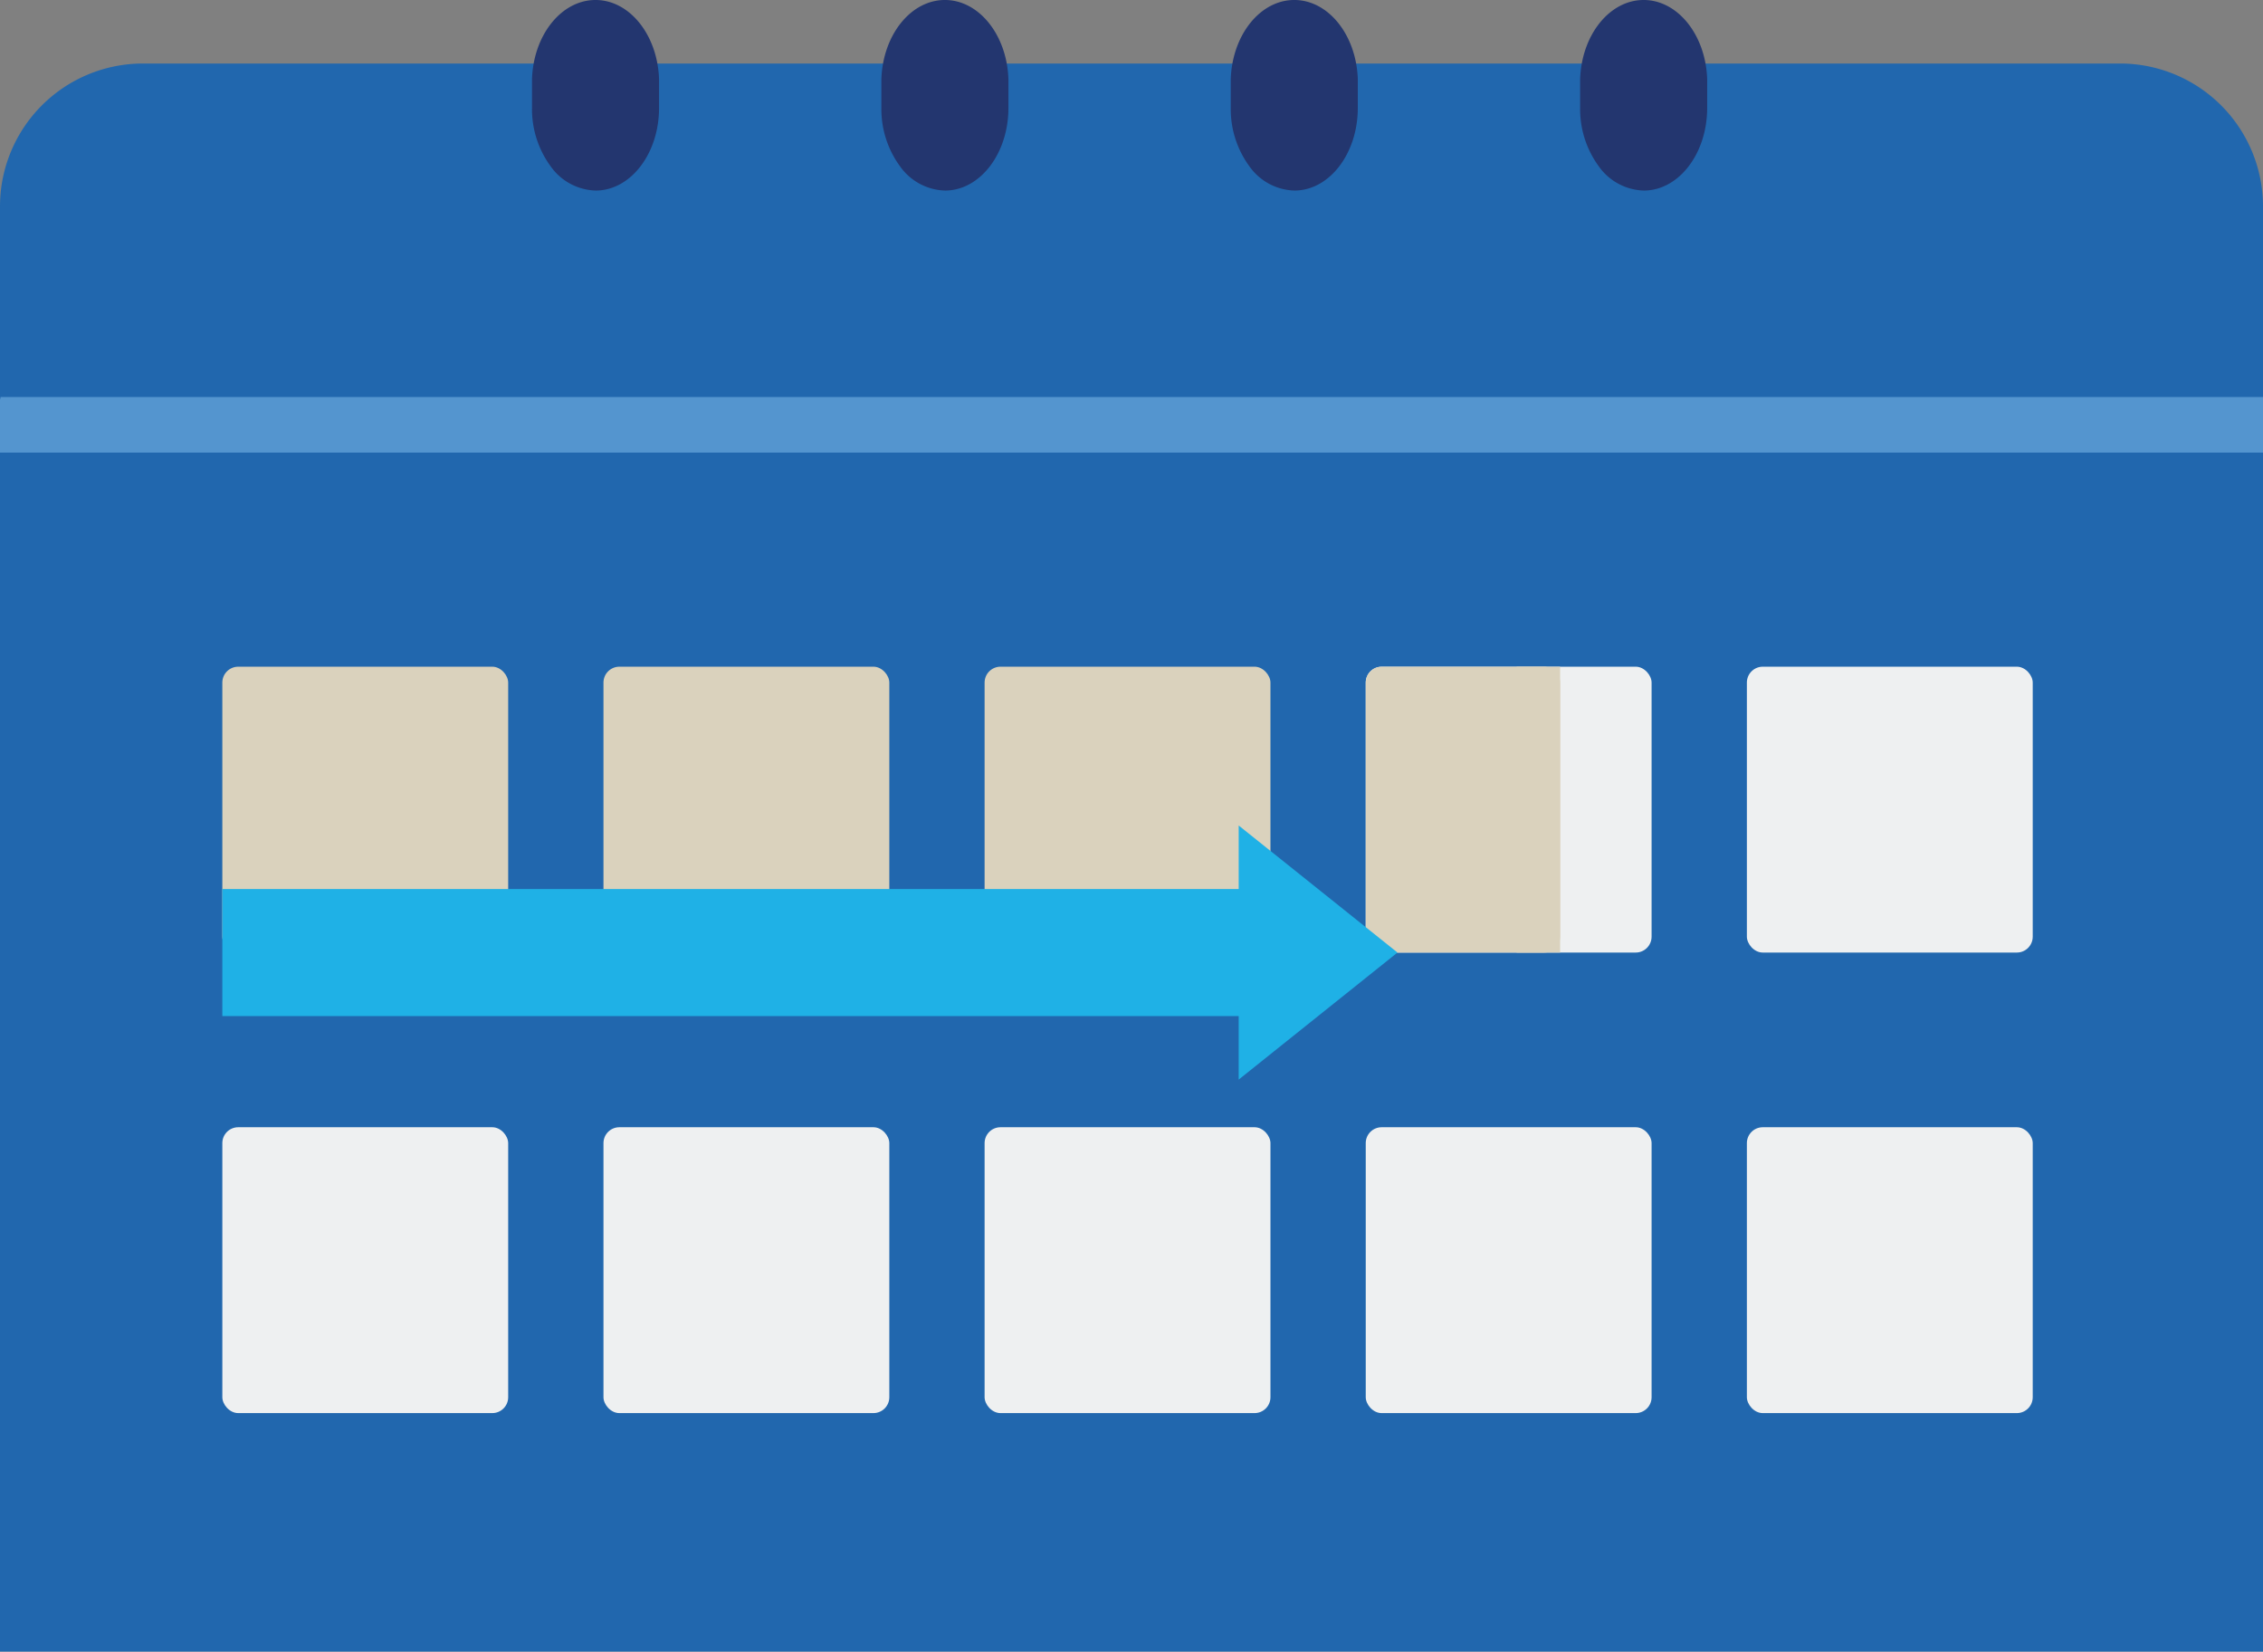 <svg xmlns="http://www.w3.org/2000/svg" width="285" height="208" viewBox="0 0 285 208">
  <rect x="0" y="0" width="285" height="208" fill="#808080" stroke="none"/>
  <g id="グループ_18766" data-name="グループ 18766" transform="translate(-297 -2028.036)">
    <path id="長方形_23833" data-name="長方形 23833" d="M18,0H267a18,18,0,0,1,18,18V200a0,0,0,0,1,0,0H0a0,0,0,0,1,0,0V18A18,18,0,0,1,18,0Z" transform="translate(297 2036.036)" fill="#2167ae"/>
    <path id="パス_44761" data-name="パス 44761" d="M55.08,53.822A7.182,7.182,0,0,1,49.371,50.8,12.189,12.189,0,0,1,47,43.4V39.759c.2-5.562,3.723-9.937,8-9.937s7.8,4.375,8,9.937V43.4C63.01,49.115,59.472,53.772,55.08,53.822Z" transform="translate(449 1998.213)" fill="#23366f"/>
    <path id="パス_44762" data-name="パス 44762" d="M55.08,53.822A7.182,7.182,0,0,1,49.371,50.8,12.189,12.189,0,0,1,47,43.4V39.759c.2-5.562,3.723-9.937,8-9.937s7.8,4.375,8,9.937V43.4C63.01,49.115,59.472,53.772,55.08,53.822Z" transform="translate(405 1998.213)" fill="#23366f"/>
    <path id="パス_44760" data-name="パス 44760" d="M55.08,53.822A7.182,7.182,0,0,1,49.371,50.8,12.189,12.189,0,0,1,47,43.4V39.759c.2-5.562,3.723-9.937,8-9.937s7.8,4.375,8,9.937V43.4C63.01,49.115,59.472,53.772,55.08,53.822Z" transform="translate(361 1998.213)" fill="#23366f"/>
    <path id="パス_44137" data-name="パス 44137" d="M55.08,53.822A7.182,7.182,0,0,1,49.371,50.8,12.189,12.189,0,0,1,47,43.4V39.759c.2-5.562,3.723-9.937,8-9.937s7.8,4.375,8,9.937V43.4C63.01,49.115,59.472,53.772,55.08,53.822Z" transform="translate(317 1998.213)" fill="#23366f"/>
    <rect id="長方形_24128" data-name="長方形 24128" width="36" height="36" rx="2" transform="translate(517 2111.999)" fill="#eef0f1"/>
    <rect id="長方形_24198" data-name="長方形 24198" width="36" height="36" rx="2" transform="translate(517 2169.999)" fill="#eef0f1"/>
    <rect id="長方形_24126" data-name="長方形 24126" width="36" height="36" rx="2" transform="translate(469 2111.999)" fill="#eef0f1"/>
    <rect id="長方形_24197" data-name="長方形 24197" width="36" height="36" rx="2" transform="translate(469 2169.999)" fill="#eef0f1"/>
    <rect id="長方形_24127" data-name="長方形 24127" width="36" height="36" rx="2" transform="translate(421 2111.999)" fill="#dad2bd"/>
    <rect id="長方形_24196" data-name="長方形 24196" width="36" height="36" rx="2" transform="translate(421 2169.999)" fill="#eef0f1"/>
    <rect id="長方形_24125" data-name="長方形 24125" width="36" height="36" rx="2" transform="translate(373 2111.999)" fill="#dad2bd"/>
    <rect id="長方形_24195" data-name="長方形 24195" width="36" height="36" rx="2" transform="translate(373 2169.999)" fill="#eef0f1"/>
    <rect id="長方形_23834" data-name="長方形 23834" width="36" height="36" rx="2" transform="translate(325 2111.999)" fill="#dad2bd"/>
    <rect id="長方形_24194" data-name="長方形 24194" width="36" height="36" rx="2" transform="translate(325 2169.999)" fill="#eef0f1"/>
    <path id="パス_44140" data-name="パス 44140" d="M31.6,52.519V59.13h285v-7H31.674C31.674,52.267,31.6,52.393,31.6,52.519Z" transform="translate(265.4 2025.906)" fill="#5495cf"/>
    <rect id="長方形_24170" data-name="長方形 24170" width="132" height="16" transform="translate(325 2139.999)" fill="#1fb1e6"/>
    <rect id="長方形_24203" data-name="長方形 24203" width="24.48" height="36" rx="2" transform="translate(469 2112)" fill="#dad2bd"/>
    <rect id="長方形_24204" data-name="長方形 24204" width="5.48" height="36" transform="translate(488 2112)" fill="#dad2bd"/>
    <path id="パス_44963" data-name="パス 44963" d="M16,0,32,20H0Z" transform="translate(473 2131.999) rotate(90)" fill="#1fb1e6"/>
  </g>
</svg>
